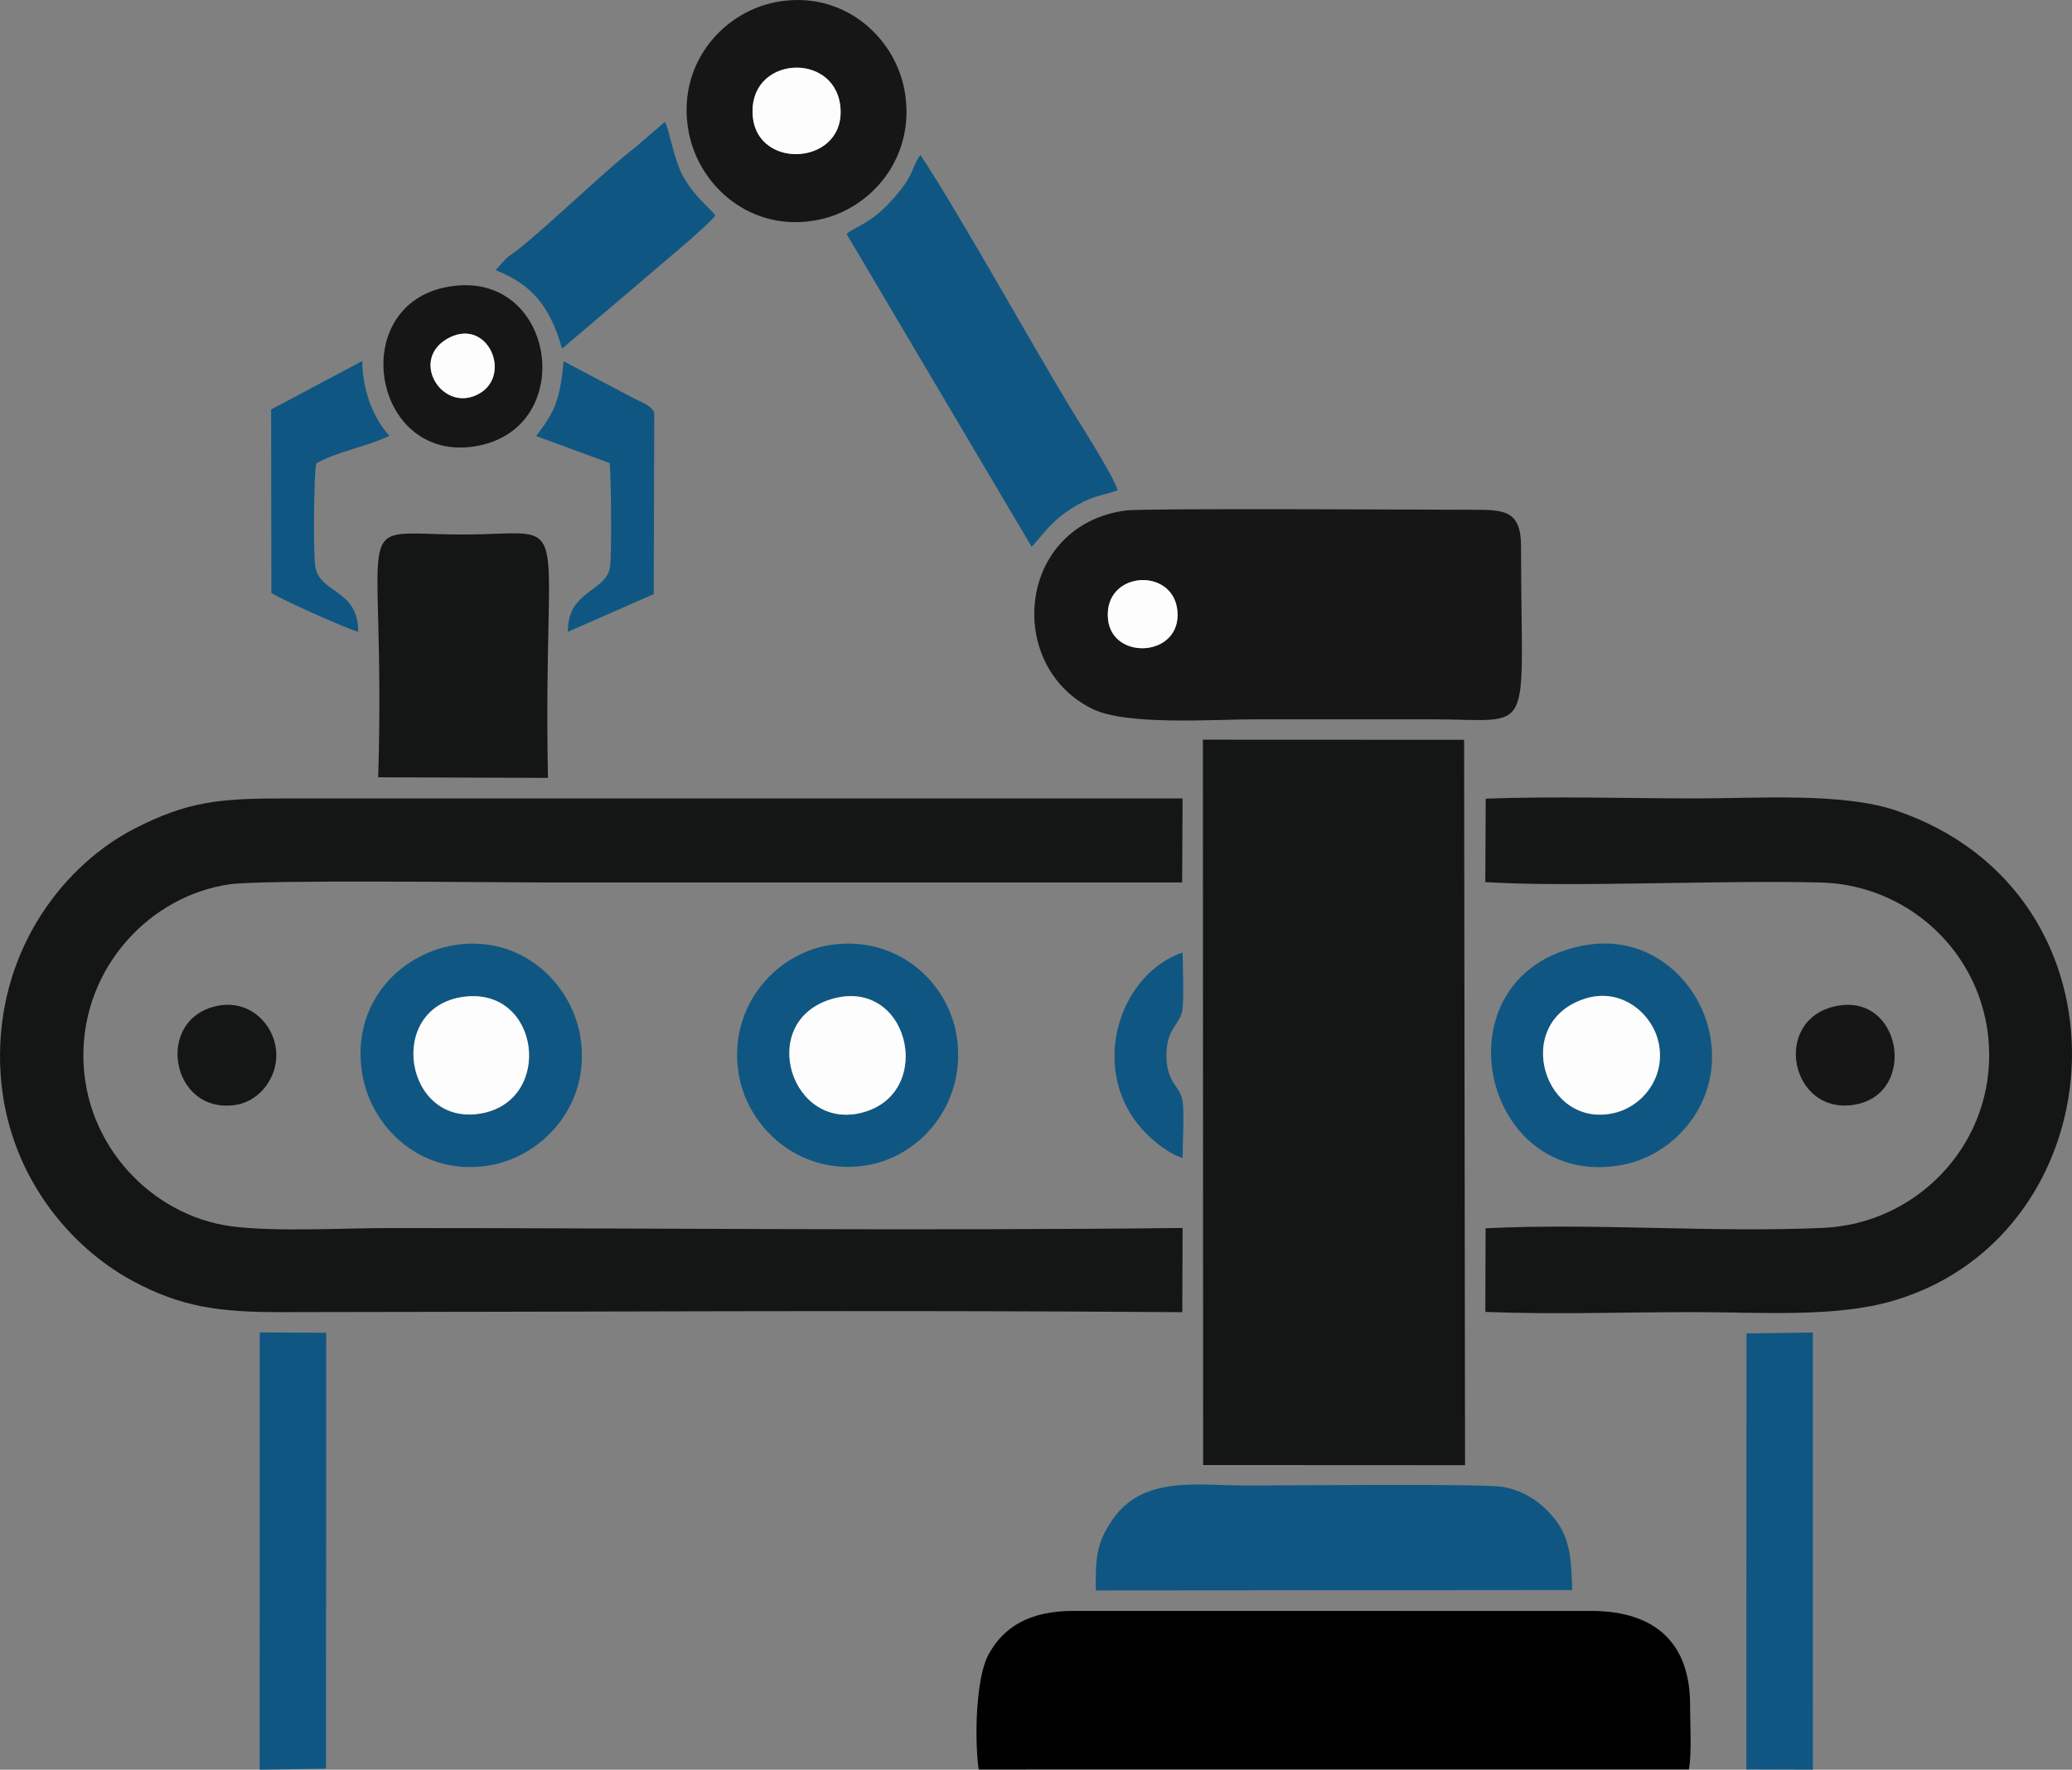 <?xml version="1.0" encoding="UTF-8"?> <svg xmlns="http://www.w3.org/2000/svg" xmlns:xlink="http://www.w3.org/1999/xlink" xmlns:xodm="http://www.corel.com/coreldraw/odm/2003" xml:space="preserve" width="74.659mm" height="63.778mm" version="1.1" style="shape-rendering:geometricPrecision; text-rendering:geometricPrecision; image-rendering:optimizeQuality; fill-rule:evenodd; clip-rule:evenodd" viewBox="0 0 5955.16 5087.21"><rect x="0" y="0" width="5955.16" height="5087.21" fill="#808080" stroke="none"/> <defs> <style type="text/css"> .fil1 {fill:black} .fil3 {fill:#0F5782} .fil0 {fill:#141615} .fil2 {fill:#161616} .fil4 {fill:#FDFDFD} </style> </defs> <g id="Слой_x0020_1">  <g id="_2475892569104"> <path class="fil0" d="M3398.03 3772l0.89 -242.04c-754.36,8.43 -1521.25,0.18 -2277.74,0.18 -132.93,0 -331.45,11.62 -456.74,-5.08 -226.07,-30.14 -423.52,-231.78 -424.83,-488.63 -1.32,-257.72 193.36,-462.36 420.7,-494.43 98.13,-13.84 752.71,-5.26 906.6,-5.26 610.25,0 1220.5,0.06 1830.74,0.06l1.18 -241.63 -2581.55 0c-189.61,-0.02 -279.99,9.25 -431.22,87.11 -196.88,101.37 -383.36,334.61 -386.02,647.4 -2.7,316.47 186.88,547.65 381.08,652.46 137.87,74.41 247.94,89.85 422.67,89.74 862.79,-0.53 1733.37,-6.36 2594.25,0.13z"></path> <polygon class="fil0" points="3457.95,4211.41 4210.72,4211.78 4208,2126.58 3457.23,2126.26 "></polygon> <path class="fil0" d="M4268.94 2535.64c239.96,15.71 684.93,-6.4 965.25,1.29 264.55,7.26 481.11,221.83 482.95,492.73 1.85,271.99 -214.5,488.11 -476.15,499.96 -317.69,14.38 -654.11,-14.36 -971.2,1.24l-0.77 240.39c194.76,7.79 404.53,0.57 600.3,0.57 185.7,0 406.32,16.67 573.97,-33.19 650.49,-193.48 712.19,-1170.24 4.48,-1409.27 -153.03,-51.68 -399.52,-34.21 -571.7,-34.21 -198.55,0 -408.85,-6.67 -605.94,0.69l-1.2 239.8z"></path> <path class="fil1" d="M4853.77 5086.53c8.97,-38.68 3.63,-140.47 3.66,-186.19 0.12,-168.2 -90.87,-269.74 -285.25,-269.53l-1485.78 -0.04c-125.57,-0.26 -201.13,44.42 -245.33,125.45 -36.92,67.68 -40.38,244.18 -28.27,330.34l2040.96 -0.02z"></path> <path class="fil2" d="M3184.62 1780.29c-14.05,-138.58 185.33,-151.92 199.13,-26.49 14.85,135 -186.9,147.06 -199.13,26.49zm51.73 -312.91c-313.77,41.36 -349.55,446.85 -96.65,570.42 99.45,48.59 345.76,29.9 473.49,29.9 166.58,0 333.16,0 499.75,0 305.01,0 258.69,64.45 258.72,-496.93 0.01,-105.08 -49.21,-105.61 -143.91,-105.43 -80.14,0.16 -937.66,-5.06 -991.4,2.03z"></path> <path class="fil3" d="M4518.52 4570.83c-1.81,-83.39 -5.08,-147.21 -48.81,-202.91 -32.31,-41.15 -80.8,-81.19 -148.86,-93.52 -55.98,-10.14 -629.29,-4.1 -734.67,-4.1 -148.9,0 -301.09,-29.54 -389.27,98.91 -46.09,67.15 -48.17,108.97 -47.68,202.72l1369.3 -1.11z"></path> <path class="fil0" d="M1086.99 2234.41l487.9 1.73c-15.7,-792.94 85.73,-699.66 -244.35,-699.66 -339.32,0 -220.11,-86.59 -243.55,697.93z"></path> <path class="fil3" d="M2433.26 672.74l531.6 898.81c19.32,-16.58 46.93,-63.62 101.89,-101.23 18.66,-12.77 40.26,-25.9 65.15,-36.17 26.31,-10.86 59.79,-15.94 80.47,-25.29 -16.25,-48.31 -104.08,-183.65 -137.18,-238.54 -120.96,-200.54 -315.81,-551.92 -429.73,-724.89 -29.99,41.25 -12.27,53.46 -85.25,133.46 -61.24,67.13 -105.46,72.79 -126.95,93.85z"></path> <path class="fil2" d="M2163.62 335.06c-15.94,-173.16 231.96,-189.32 251.25,-32.01 20.93,170.75 -236.71,190.02 -251.25,32.01zm63.3 -328.37c-153.95,31.07 -284.65,183.32 -247.14,374.95 30.24,154.52 179.97,288.18 370.78,250.53 154.9,-30.56 283.08,-181.93 249.39,-371.15 -28.01,-157.28 -180.93,-293.11 -373.03,-254.34z"></path> <polygon class="fil3" points="5019.19,5086.45 5210.37,5087.06 5210.31,3830.45 5019.6,3833.07 "></polygon> <polygon class="fil3" points="746.29,5087.21 937.07,5084.15 937.63,3831.25 746.54,3830.15 "></polygon> <path class="fil3" d="M4556.28 2870.57c102.78,-32.35 189.57,41.23 209.36,121.14 25.01,100.98 -42.22,185.27 -120.38,206.12 -206.38,55.05 -304.92,-259.29 -88.98,-327.26zm-7.83 -152.17c-427.23,84.14 -294.12,705.82 113.66,630.37 153.19,-28.34 290.88,-183.96 251.82,-377.83 -30.65,-152.11 -174.07,-290.24 -365.47,-252.54z"></path> <path class="fil3" d="M1332.28 2865.48c219.68,-29.57 260.17,296.08 52.37,334.9 -221.93,41.47 -278.08,-304.52 -52.37,-334.9zm-27.09 -148.43c-161.11,26.75 -298.2,173.02 -263.66,372.35 27,155.8 174.05,293.61 365.82,260.61 156.42,-26.91 294.05,-179.37 259.96,-373.55 -27.18,-154.82 -173.78,-290.68 -362.12,-259.41z"></path> <path class="fil3" d="M2385.58 2873.36c224.21,-71.33 304.94,263.61 97.8,323.41 -208.83,60.3 -308.95,-256.24 -97.8,-323.41zm10.84 -158.38c-162.31,19.76 -299.8,172.17 -275.04,361.25 21.28,162.46 173,301.02 361.03,274.99 159.72,-22.1 290.92,-173.3 269.19,-358.97 -19.26,-164.58 -167.03,-300.16 -355.18,-277.27z"></path> <path class="fil3" d="M1424.37 776.4c105.85,42.33 155.67,103.85 191.17,225.69l221.28 -187.82c30.59,-27.85 202.31,-167.79 219.38,-195.57 -33.37,-36.94 -62.44,-57.62 -93.1,-112.4 -25.67,-45.86 -39.99,-135.66 -52.04,-156.06l-86.1 74.1c-87.33,67.19 -254.29,229.32 -339.18,295.43 -12.25,9.54 -19.29,12.88 -30.96,23.22l-30.47 33.41z"></path> <path class="fil2" d="M1292.43 970.11c113.39,-56.59 183.83,117.37 75.92,166.02 -102.46,46.21 -192.87,-107.64 -75.92,-166.02zm-4.17 -145.86c-296.53,52.27 -217.53,515.1 85.34,457.24 290.85,-55.56 221.47,-511.32 -85.34,-457.24z"></path> <path class="fil3" d="M779.24 1177.03l0.67 527.09c25.64,18.33 209.33,99.76 249.58,112.47 0.9,-122.75 -107.95,-109.44 -122.91,-185.59 -6.85,-34.84 -4.59,-271.47 2.33,-298.72 57.97,-33.73 147.84,-49.08 210.25,-79.4 -42.62,-47.44 -76.71,-122.51 -77.99,-215.16l-261.94 139.3z"></path> <path class="fil3" d="M1540.96 1253.47l211.23 77.66c4.24,37.36 6.41,266.65 1.04,299.29 -11.77,71.53 -122.81,66.9 -120.98,185.77l246.67 -108.38 1.46 -521.83c-11.91,-23.85 -37.86,-29.13 -61.54,-42.56l-198.95 -104.97c-11.14,115.02 -26.11,145.74 -78.94,215.01z"></path> <path class="fil4" d="M2385.58 2873.36c-211.15,67.17 -111.03,383.72 97.8,323.41 207.14,-59.81 126.41,-394.74 -97.8,-323.41z"></path> <path class="fil4" d="M1332.28 2865.48c-225.71,30.38 -169.56,376.37 52.37,334.9 207.8,-38.82 167.31,-364.47 -52.37,-334.9z"></path> <path class="fil4" d="M4556.28 2870.57c-215.94,67.97 -117.41,382.31 88.98,327.26 78.16,-20.85 145.39,-105.14 120.38,-206.12 -19.79,-79.91 -106.57,-153.49 -209.36,-121.14z"></path> <path class="fil3" d="M3398.98 3329.07c0.22,-42.32 5.01,-126.96 -0.11,-164.58 -5.5,-40.36 -45.49,-50.13 -46.45,-127.96 -0.97,-78.3 36.67,-89.85 45.19,-129.13 6.03,-27.77 1.63,-134.16 1.32,-169.42 -169.28,57.5 -262.08,300.94 -140.49,477.63 27.74,40.31 84.43,94.79 140.55,113.46z"></path> <path class="fil2" d="M5275.74 2892.33c-185.55,39.64 -129.85,316.89 57.05,282.76 179.7,-32.82 132.52,-323.25 -57.05,-282.76z"></path> <path class="fil0" d="M627.53 2890.95c-186.27,34.94 -137.24,316.04 51.82,284.91 71.5,-11.77 129.09,-89.38 111.61,-172.81 -14.56,-69.44 -79.63,-127.82 -163.42,-112.1z"></path> <path class="fil4" d="M2163.62 335.06c14.54,158.01 272.18,138.74 251.25,-32.01 -19.29,-157.31 -267.19,-141.15 -251.25,32.01z"></path> <path class="fil4" d="M3184.62 1780.29c12.23,120.57 213.98,108.51 199.13,-26.49 -13.8,-125.43 -213.19,-112.09 -199.13,26.49z"></path> <path class="fil4" d="M1292.43 970.11c-116.95,58.38 -26.54,212.23 75.92,166.02 107.91,-48.66 37.47,-222.62 -75.92,-166.02z"></path> </g> </g> </svg> 